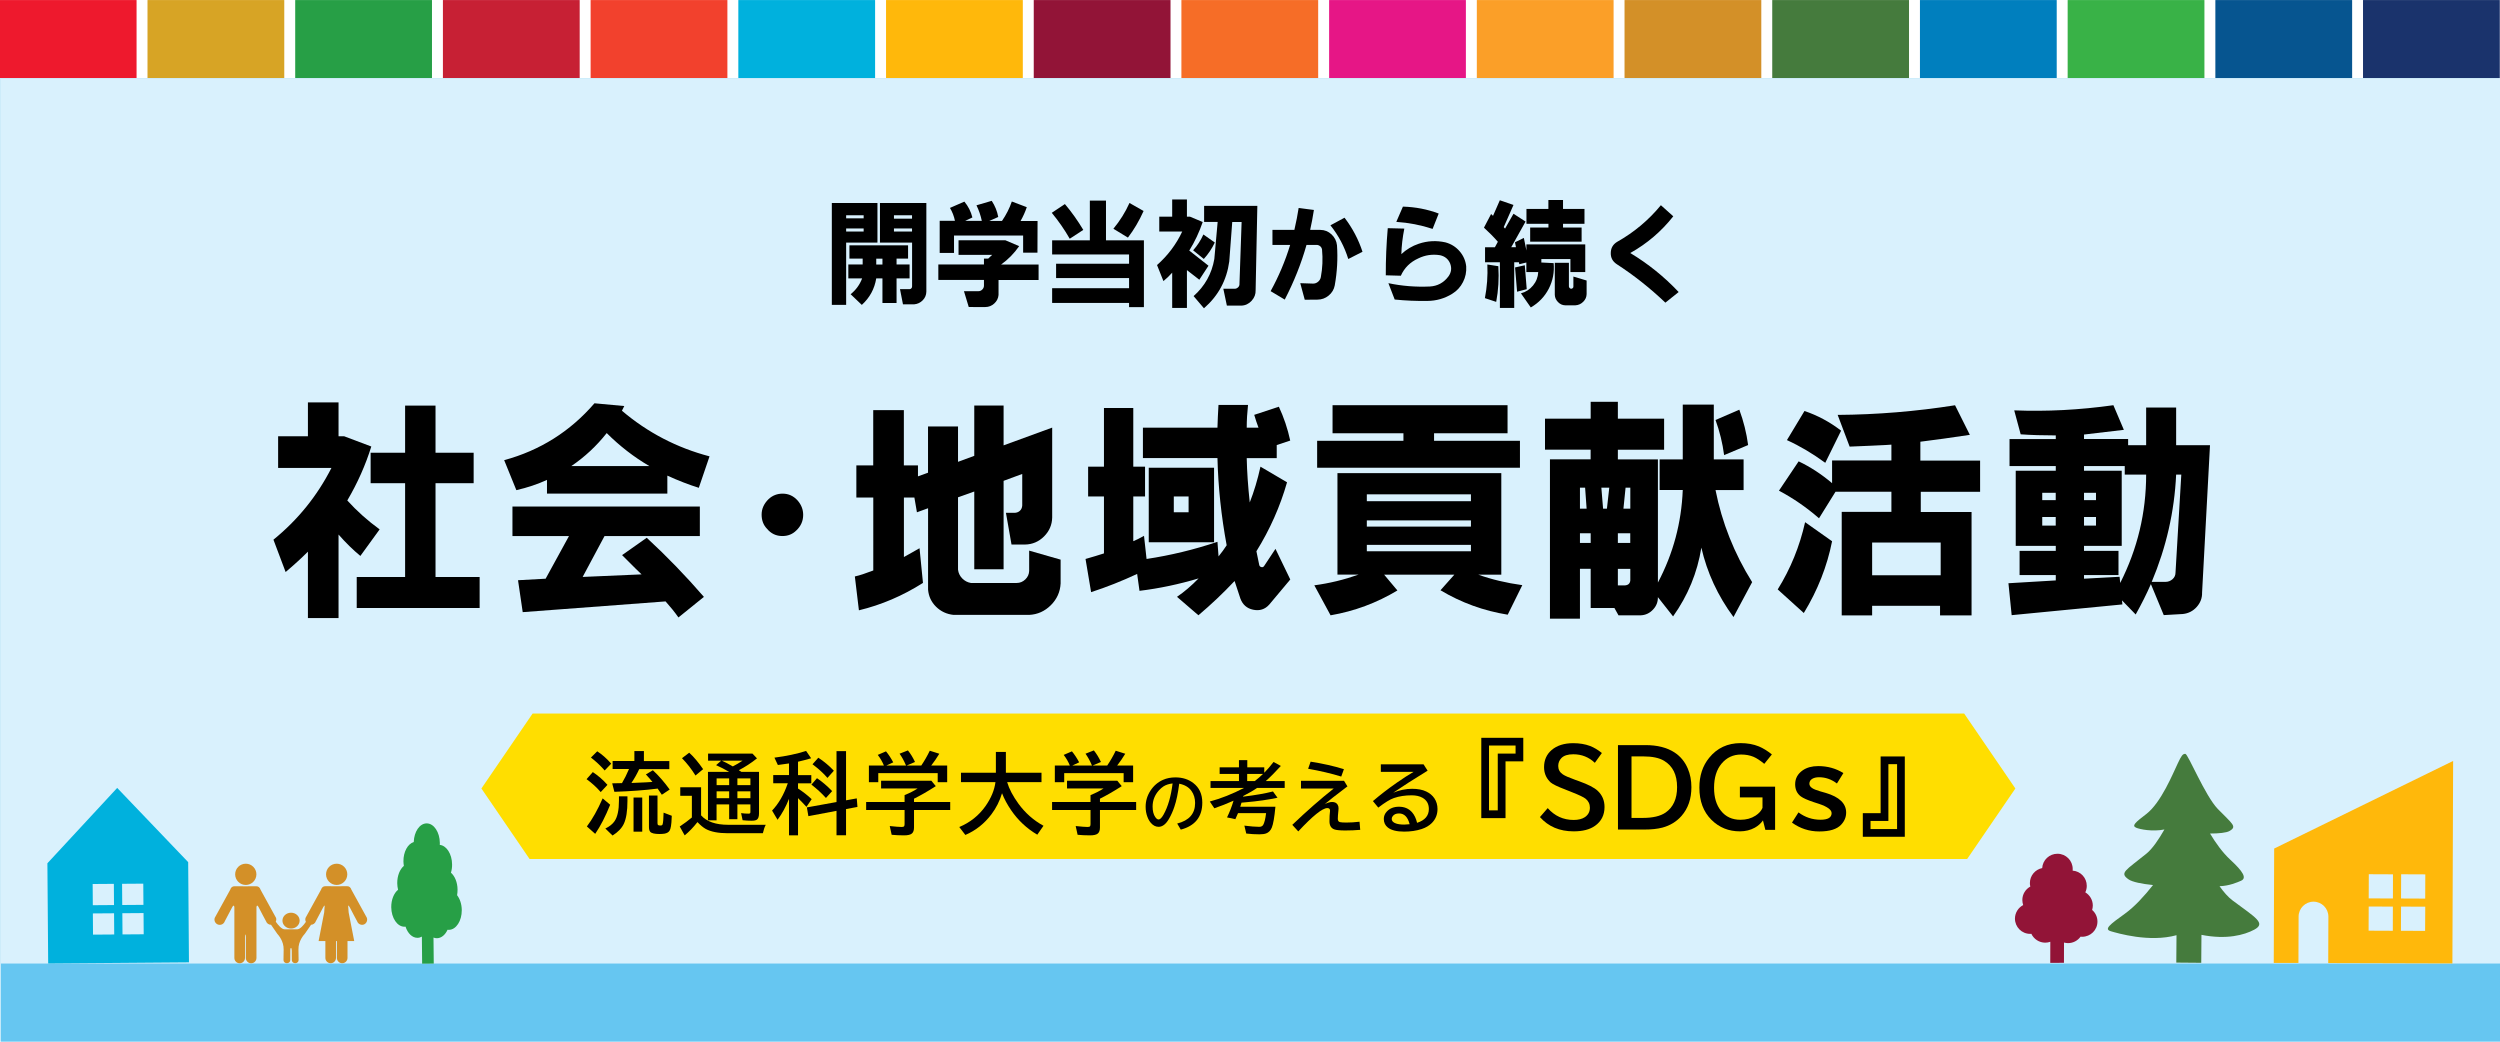 <?xml version="1.0" encoding="utf-8"?>
<!-- Generator: Adobe Illustrator 27.0.1, SVG Export Plug-In . SVG Version: 6.00 Build 0)  -->
<svg version="1.1" xmlns="http://www.w3.org/2000/svg" xmlns:xlink="http://www.w3.org/1999/xlink" x="0px" y="0px"
	 viewBox="0 0 480 200" style="enable-background:new 0 0 480 200;" xml:space="preserve">
<style type="text/css">
	.st0{opacity:0.6;fill:#00A0E8;}
	.st1{fill:#D9F1FD;}
	.st2{opacity:0.8;fill:#D9F1FD;}
	.st3{fill:#279F46;}
	.st4{fill:#EE192D;}
	.st5{fill:#D7A425;}
	.st6{fill:#C72034;}
	.st7{fill:#F2412D;}
	.st8{fill:#00B1DD;}
	.st9{fill:#FFB80B;}
	.st10{fill:#921437;}
	.st11{fill:#F66D27;}
	.st12{fill:#E61686;}
	.st13{fill:#FB9F28;}
	.st14{fill:#D39028;}
	.st15{fill:#457B3D;}
	.st16{fill:#007FBE;}
	.st17{fill:#39B247;}
	.st18{fill:#065590;}
	.st19{fill:#1A336C;}
	.st20{fill:#FFDE00;}
</style>
<g id="レイヤー_2">
	<rect x="0.12" y="15" class="st0" width="480" height="185"/>
	<rect x="0.12" y="15" class="st1" width="480" height="170"/>
</g>
<g id="レイヤー_1">
	<g>
		<rect x="-0.04" y="0.01" class="st4" width="26.26" height="14.97"/>
		<rect x="28.32" y="0.01" class="st5" width="26.26" height="14.97"/>
		<rect x="56.68" y="0.01" class="st3" width="26.26" height="14.97"/>
		<rect x="85.04" y="0.01" class="st6" width="26.26" height="14.97"/>
		<rect x="113.4" y="0.01" class="st7" width="26.26" height="14.97"/>
		<rect x="141.76" y="0.01" class="st8" width="26.26" height="14.97"/>
		<rect x="170.12" y="0.01" class="st9" width="26.26" height="14.97"/>
		<rect x="198.48" y="0.01" class="st10" width="26.26" height="14.97"/>
		<rect x="226.83" y="0.01" class="st11" width="26.26" height="14.97"/>
		<rect x="255.19" y="0.01" class="st12" width="26.26" height="14.97"/>
		<rect x="283.55" y="0.01" class="st13" width="26.26" height="14.97"/>
		<rect x="311.91" y="0.01" class="st14" width="26.26" height="14.97"/>
		<rect x="340.27" y="0.01" class="st15" width="26.26" height="14.97"/>
		<rect x="368.63" y="0.01" class="st16" width="26.26" height="14.97"/>
		<rect x="396.99" y="0.01" class="st17" width="26.26" height="14.97"/>
		<rect x="425.35" y="0.01" class="st18" width="26.26" height="14.97"/>
		<rect x="453.7" y="0.01" class="st19" width="26.26" height="14.97"/>
	</g>
	<path class="st3" d="M81.05,185.03l-0.05-5.2c-0.26,0.15-0.55,0.23-0.85,0.23c-1,0.01-1.88-0.87-2.29-2.15
		c-0.07,0.01-0.13,0.01-0.2,0.02c-1.38,0.01-2.52-1.67-2.54-3.75c-0.01-1.45,0.52-2.71,1.31-3.35c-0.1-0.39-0.15-0.82-0.16-1.26
		c-0.01-1.43,0.5-2.67,1.27-3.32c-0.05-0.28-0.07-0.57-0.08-0.87c-0.02-1.83,0.83-3.36,1.98-3.71c0.06-1.98,1.13-3.57,2.47-3.58
		c1.39-0.01,2.52,1.67,2.54,3.75c0,0.13,0,0.26-0.01,0.38c1.3,0.13,2.34,1.75,2.36,3.74c0.01,0.57-0.07,1.12-0.22,1.6
		c0.75,0.65,1.26,1.86,1.27,3.24c0,0.37-0.03,0.74-0.09,1.08c0.54,0.69,0.89,1.71,0.9,2.85c0.02,2.08-1.09,3.78-2.47,3.8
		c-0.09,0-0.17-0.01-0.26-0.02c-0.44,0.98-1.19,1.62-2.04,1.63c-0.23,0-0.45-0.04-0.66-0.13l0.05,5L81.05,185.03z"/>
	<path class="st10" d="M396.28,184.86l0.01-3.89c0.24,0.07,0.5,0.1,0.77,0.11c0.99,0,1.87-0.49,2.41-1.24
		c0.1,0.01,0.2,0.02,0.3,0.02c1.62,0,2.94-1.3,2.94-2.92c0-0.89-0.39-1.69-1.02-2.23c0.08-0.27,0.12-0.55,0.13-0.84
		c0-1.08-0.58-2.02-1.44-2.54c0.18-0.38,0.28-0.8,0.28-1.24c0.01-1.55-1.19-2.82-2.71-2.93c0.01-0.1,0.01-0.2,0.01-0.3
		c0.01-1.62-1.3-2.94-2.92-2.94c-1.56-0.01-2.85,1.21-2.94,2.75c-1.34,0.27-2.36,1.45-2.36,2.87c0,0.23,0.02,0.46,0.08,0.68
		c-0.91,0.5-1.53,1.46-1.53,2.57c0,0.34,0.06,0.67,0.16,0.98c-0.93,0.49-1.57,1.47-1.58,2.59c0,1.62,1.3,2.94,2.92,2.94
		c0.08,0,0.15,0,0.23-0.01c0.47,1,1.48,1.69,2.65,1.7c0.35,0,0.68-0.06,0.99-0.17l-0.01,4.05L396.28,184.86z"/>
	<path class="st15" d="M422.64,184.86l0.04-5.37c4.79,0.96,8.22,0.04,10.15-1c2.27-1.23,0.32-2.26-4.16-5.59
		c-0.86-0.64-1.71-1.61-2.52-2.75c1.86-0.05,3.42-0.74,4.12-1.04c1.18-0.51,0.4-1.78-2.05-4.04c-1.47-1.36-2.79-3.19-3.89-5.03
		c1.67,0,3.14-0.15,3.72-0.48c1.55-0.88,0.57-1.35-2.24-4.25c-2.42-2.5-5.7-10.54-6.22-10.57c-0.52-0.02-0.77,0.39-1.43,1.77
		c-0.96,2-3.21,7.59-6.07,9.78c-2.1,1.61-2.85,2.24-1.95,2.63c0.71,0.31,3.11,0.8,5.43,0.34c-1.1,1.92-2.3,3.71-3.48,4.66
		c-3.94,3.2-5.25,3.65-3.39,4.93c0.69,0.48,2.54,0.87,4.68,1.08c-1.68,2.13-3.57,4.18-5.33,5.45c-3.04,2.18-4.13,3.03-2.74,3.43
		c1.22,0.35,7.35,2.19,12.58,0.75l-0.04,5.26L422.64,184.86z"/>
	<path class="st9" d="M441.3,184.88l0.03-8.91c0.01-1.58,1.29-2.85,2.87-2.85c1.58,0.01,2.85,1.29,2.85,2.87l-0.03,8.92l23.84,0.07
		l0.14-38.88l-34.36,16.82l-0.08,21.96L441.3,184.88z M459.42,178.71l-4.65-0.02l0.02-4.64l4.64,0.02L459.42,178.71z M459.44,172.51
		l-4.65-0.02l0.02-4.64l4.64,0.02L459.44,172.51z M465.62,178.73l-4.64-0.02l0.02-4.64l4.65,0.01L465.62,178.73z M465.64,172.53
		l-4.64-0.02l0.02-4.65l4.64,0.02L465.64,172.53z"/>
	<path class="st8" d="M36.28,184.77l-0.15-19.24L22.5,151.28L9.1,165.75l0.15,19.24L36.28,184.77z M21.93,179.42l-4.07,0.03
		l-0.03-4.07l4.07-0.03L21.93,179.42z M21.89,173.77l-4.07,0.03l-0.03-4.07l4.07-0.03L21.89,173.77z M27.59,179.38l-4.07,0.03
		l-0.03-4.07l4.07-0.03L27.59,179.38z M27.54,173.73l-4.07,0.03l-0.03-4.07l4.07-0.03L27.54,173.73z"/>
	<g>
		<path class="st14" d="M47.19,169.91c1.12,0,2.04-0.91,2.04-2.04c0-1.12-0.91-2.04-2.04-2.04c-1.12,0-2.04,0.91-2.04,2.04
			C45.15,168.99,46.06,169.91,47.19,169.91z"/>
		<path class="st14" d="M55.88,178.28c0.91,0,1.65-0.68,1.65-1.52c0-0.84-0.74-1.52-1.65-1.52c-0.91,0-1.65,0.68-1.65,1.52
			C54.23,177.6,54.97,178.28,55.88,178.28z"/>
		<path class="st14" d="M64.64,169.91c1.12,0,2.04-0.91,2.04-2.04c0-1.12-0.91-2.04-2.04-2.04c-1.12,0-2.04,0.91-2.04,2.04
			C62.6,168.99,63.51,169.91,64.64,169.91z"/>
		<path class="st14" d="M70.44,176.22l-2.96-5.38c-0.15-0.44-0.41-0.7-0.85-0.69l-1.61,0.01h-0.93l-1.61-0.01
			c-0.44-0.01-0.71,0.25-0.85,0.69l-2.96,5.38c-0.09,0.27-0.06,0.55,0.06,0.78c-0.47,0.68-1.12,1.43-1.68,1.43h-2.39
			c-0.57,0-1.23-0.78-1.71-1.46c0.1-0.23,0.13-0.49,0.05-0.74l-2.96-5.38c-0.15-0.44-0.41-0.7-0.85-0.69l-1.61,0.01h-0.93
			l-1.61-0.01c-0.44-0.01-0.71,0.25-0.85,0.69l-2.96,5.38c-0.18,0.53,0.11,1.11,0.64,1.29c0.53,0.18,1.11-0.11,1.29-0.64
			c0,0,1.22-2.28,1.43-2.71c0.2-0.43,0.41-0.33,0.41,0.06c0,0.39,0,5.54,0,5.54v4.16c0,0.56,0.46,1.02,1.02,1.02
			c0.56,0,1.02-0.46,1.02-1.02c0,0,0-3.5,0-4.05c0-0.27,0.04-0.46,0.08-0.49c0.04,0.03,0.08,0.21,0.08,0.49v4.05
			c0,0.56,0.46,1.02,1.02,1.02c0.56,0,1.02-0.46,1.02-1.02v-4.16c0,0,0-4.56,0-5.54c0-0.39,0.21-0.5,0.41-0.06s1.43,2.71,1.43,2.71
			c0.14,0.42,0.53,0.68,0.96,0.68l1.19,1.72c0.2,0.23,1.27,1.38,1.23,3.05c-0.04,1.67-0.03,2.01-0.03,2.01c0,0.33,0.29,0.6,0.65,0.6
			c0.36,0,0.65-0.27,0.65-0.6l0.01-1.82c-0.01-0.75,0.28-0.62,0.28,0l0.01,1.82c0,0.33,0.29,0.6,0.65,0.6s0.65-0.27,0.65-0.6
			c0,0,0.01-0.34-0.03-2.01c-0.04-1.67,1.03-2.82,1.23-3.05l1.19-1.72c0.41-0.02,0.78-0.28,0.92-0.69c0,0,1.22-2.28,1.43-2.71
			c0.1-0.21,0.2-0.29,0.27-0.28l-0.1,1.31l-1.07,5.5h1.3v3.23c0,0.56,0.46,1.02,1.02,1.02c0.56,0,1.02-0.46,1.02-1.02
			c0,0,0-2.02,0-3.23h0.17v3.23c0,0.56,0.46,1.02,1.02,1.02c0.56,0,1.02-0.46,1.02-1.02v-3.23h1.29l-1.07-5.5l-0.1-1.31
			c0.08-0.02,0.18,0.06,0.29,0.28c0.2,0.43,1.43,2.71,1.43,2.71c0.18,0.53,0.75,0.82,1.29,0.64
			C70.33,177.33,70.62,176.76,70.44,176.22z"/>
	</g>
	<g>
		<path d="M53.4,83.76h5.72v-6.5h5.88v6.5h1.07l5.22,1.97c-1.1,3.54-2.63,6.99-4.61,10.36c1.84,2.03,3.91,3.88,6.21,5.55l-3.7,5.1
			c-1.4-1.15-2.8-2.52-4.19-4.11v16.04h-5.88v-12.75c-1.23,1.23-2.66,2.54-4.28,3.91l-2.34-6.21c4.69-3.81,8.4-8.4,11.14-13.78H53.4
			V83.76z M71.16,86.93h6.62v-9.05h5.84v9.05h7.32v5.84h-7.32v18.01h8.47v5.96H68.49v-5.96h9.29V92.77h-6.62V86.93z"/>
		<path d="M114.14,77.43l5.72,0.53l-0.45,0.9c4.93,4.19,10.54,7.11,16.82,8.76l-2.06,6.04c-1.92-0.6-3.93-1.38-6.04-2.34v3.45
			h-23.11v-2.63c-1.78,0.82-3.74,1.48-5.88,1.97l-2.34-5.76C103.7,86.48,109.48,82.83,114.14,77.43z M98.39,97.25h35.98v5.67h-18.3
			l-4.2,7.85l11.31-0.49c-0.22-0.19-1.47-1.42-3.74-3.7l4.73-3.33c3.89,3.59,7.55,7.38,10.98,11.35l-4.89,3.95
			c-0.69-0.99-1.51-2.01-2.47-3.08l-27.43,2.06l-0.9-6.13l5.3-0.29l4.48-8.18H98.39V97.25z M124.67,89.48
			c-2.96-1.73-5.69-3.84-8.18-6.33c-1.95,2.47-4.21,4.58-6.79,6.33H124.67z"/>
		<path d="M150.26,94.78c1.15,0,2.12,0.45,2.92,1.36c0.68,0.8,1.03,1.7,1.03,2.71c0,1.18-0.44,2.18-1.32,3
			c-0.71,0.71-1.6,1.07-2.67,1.07c-1.21,0-2.19-0.47-2.96-1.4c-0.69-0.71-1.03-1.62-1.03-2.71c0-1.12,0.45-2.12,1.36-3
			C148.33,95.13,149.22,94.78,150.26,94.78z"/>
		<path d="M164.41,89.36h3.25V78.75h5.88v10.61h2.71v2.1l1.93-0.7v-8.88h5.76v6.79l3.12-1.15v-9.66h5.63v7.65l9.33-3.41v17.27
			c-0.03,1.4-0.55,2.6-1.56,3.62c-1.01,1.01-2.24,1.54-3.66,1.56h-2.59l-1.07-6.09h1.73c0.38-0.03,0.71-0.16,0.97-0.41
			s0.4-0.58,0.43-0.99V91l-3.58,1.32v16.98h-5.63V94.37l-3.12,1.11v13.9c0.08,0.66,0.36,1.22,0.82,1.69
			c0.47,0.47,1.01,0.75,1.65,0.86h8.8c0.63,0,1.18-0.23,1.65-0.68c0.47-0.45,0.71-0.99,0.74-1.62v-3.91l6.04,1.73v4.57
			c-0.08,1.62-0.71,3.01-1.87,4.17c-1.17,1.17-2.56,1.79-4.17,1.87h-14.52c-1.32-0.14-2.43-0.66-3.35-1.56
			c-0.92-0.91-1.43-2-1.54-3.29V97.58l-2.14,0.78l-0.49-2.84h-2.01v11.43c0.11-0.05,1.11-0.62,3-1.69l0.66,6.66
			c-3.89,2.47-7.99,4.22-12.3,5.26l-0.78-6.5c0.88-0.19,2.06-0.58,3.54-1.15V95.52h-3.25V89.36z"/>
		<path d="M211.96,89.6V78.33h5.63V89.6h2.26v5.72h-2.26v8.59c0.49-0.19,1.18-0.54,2.06-1.03l0.49,4.44
			c4.55-0.68,9.09-1.78,13.61-3.29l0.21,2.8c0.58-0.71,1.1-1.43,1.56-2.14c-1.04-5.59-1.63-11.17-1.77-16.74h-14.31v-5.84h14.31
			c0-0.25,0.03-0.96,0.08-2.14c0.05-1.18,0.1-1.92,0.12-2.22h5.67c-0.16,1.48-0.25,2.93-0.25,4.36h2.26
			c-0.08-0.19-0.23-0.6-0.43-1.21c-0.21-0.62-0.34-1.03-0.39-1.25l4.73-1.56c0.96,2.06,1.69,4.22,2.18,6.5l-2.59,0.86v2.51h-5.76
			c0.05,2.58,0.25,5.42,0.58,8.51c0.82-2.08,1.51-4.37,2.06-6.87l5.1,3c-1.32,4.63-3.28,9.05-5.88,13.24l0.54,2.63
			c0.05,0.22,0.19,0.36,0.41,0.41c0.22,0.06,0.4-0.01,0.53-0.21l2.18-3.29l2.84,5.88l-4.03,4.81c-0.82,0.93-1.87,1.26-3.12,0.99
			c-1.18-0.25-1.99-0.96-2.43-2.14l-1.11-3.37c-2.22,2.36-4.54,4.55-6.95,6.58l-4.11-3.54c1.37-0.93,2.76-2.11,4.15-3.54
			c-3.73,1.12-7.51,1.92-11.35,2.39l-0.45-3.25c-2.93,1.37-5.88,2.54-8.84,3.5l-1.07-6.37c1.34-0.38,2.52-0.74,3.54-1.07V95.32
			h-3.04V89.6H211.96z M220.56,89.81h12.54v14.31h-12.54V89.81z M225.37,95.32v3.04h2.84v-3.04H225.37z"/>
		<path d="M256.79,110.33V90.84h31.46v19.49h-4.44c2.6,0.93,5.43,1.6,8.47,2.02l-2.8,5.67c-4.61-0.74-8.91-2.3-12.91-4.69l2.67-3
			h-13.49l2.55,3.04c-3.98,2.39-8.25,3.98-12.83,4.77l-3.12-5.76c2.88-0.38,5.72-1.07,8.51-2.06H256.79z M291.83,89.81h-38.94v-5.18
			h16.57v-1.44h-13.61V77.8h33.6v5.39h-14.11v1.44h16.49V89.81z M262.43,94.91v1.32h19.99v-1.32H262.43z M262.43,99.92v1.19h19.99
			v-1.19H262.43z M262.43,104.61v1.23h19.99v-1.23H262.43z"/>
		<path d="M296.65,80.39h8.76v-3.25h5.22v3.25h8.88v5.96h-8.88v1.85h7.69v23.65c2.93-5.54,4.52-11.46,4.77-17.77h-4.44v-5.88h4.44
			V77.68h5.96v10.53h5.72v5.88h-5.39c1.23,6.25,3.58,12.15,7.03,17.68l-3.58,6.7c-3.02-4.08-5.07-8.53-6.17-13.32
			c-0.77,4.8-2.58,9.2-5.43,13.2l-2.92-3.7c0.03,0.9-0.28,1.7-0.92,2.38c-0.64,0.69-1.42,1.06-2.32,1.11h-4.32l-0.78-1.4h-4.56
			v-7.53h-2.06v9.58h-5.76v-30.6h7.81v-1.85h-8.76V80.39z M303.35,93.63v4.03h1.28l-0.29-4.03H303.35z M303.35,102.39v1.85h2.06
			v-1.85H303.35z M307.46,93.63l0.33,4.03h0.74l0.45-4.03H307.46z M310.63,102.39v1.85h2.38v-1.85H310.63z M310.63,109.22v3.17h1.4
			c0.6-0.05,0.93-0.37,0.99-0.95v-2.22H310.63z M312.11,93.63l-0.41,4.03h1.32v-4.03H312.11z M333.95,78.66
			c0.82,2.22,1.38,4.48,1.69,6.79l-4.61,1.93c-0.3-2.3-0.85-4.55-1.65-6.74L333.95,78.66z"/>
		<path d="M341.32,113.17c2.47-3.97,4.22-8.28,5.26-12.91l5.18,3.66c-0.96,4.83-2.77,9.42-5.43,13.78L341.32,113.17z M351.76,88.41
			h11.39v-3.04c-0.16,0.03-1.49,0.1-3.99,0.21c-2.5,0.11-3.84,0.17-4.03,0.17l-2.3-6.09c7.54-0.05,15.05-0.67,22.54-1.85l2.84,5.68
			c-3.65,0.55-6.81,0.99-9.5,1.32v3.62h11.47v6h-11.39v3.87h9.75v19.86h-6.05v-1.85h-13.04v1.85h-5.84V98.28h9.54v-3.87h-10.73
			l-3.17,5.1c-2.39-2.08-4.95-3.85-7.69-5.3l3.78-5.63c2.25,1.07,4.39,2.47,6.42,4.19V88.41z M346.46,78.91
			c2.52,0.85,4.87,2.11,7.03,3.78l-3.04,6.17c-2.39-1.75-4.84-3.21-7.36-4.36L346.46,78.91z M359.45,104.16v6.29h13.16v-6.29H359.45
			z"/>
		<path d="M386.73,78.79c6.22,0.25,12.57-0.08,19.04-0.99l2.01,4.73c-2.91,0.36-5.46,0.66-7.65,0.9v0.86h8.47v1.19h3.46v-7.24h5.76
			v7.24h6.5l-1.52,28.29c0.03,1.04-0.32,1.96-1.03,2.76c-0.71,0.79-1.6,1.25-2.67,1.36l-3.66,0.21l-2.47-5.96
			c-0.82,1.89-1.8,3.84-2.92,5.84l-2.63-2.71l0.08,0.78l-21.26,2.06l-0.62-6.13l9.09-0.54v-1.03h-6.95v-4.65h6.95v-0.95h-7.69V90.38
			h7.69v-0.9h-8.88V84.3h8.88v-0.7c-2.47,0-4.72-0.07-6.74-0.21L386.73,78.79z M392.11,94.62v1.4h2.59v-1.4H392.11z M392.11,99.27
			v1.65h2.59v-1.65H392.11z M400.13,89.48v0.9h7.24v14.43h-7.24v0.95h6.62v4.65h-6.62v0.7l6.83-0.37l0.12,1.19
			c3.32-6.55,4.98-13.49,4.98-20.81h-4.11v-1.64H400.13z M400.13,94.62v1.4h2.3v-1.4H400.13z M400.13,99.27v1.65h2.3v-1.65H400.13z
			 M417.82,91.12c-0.33,7.07-1.89,13.94-4.69,20.6h2.63c0.52,0,0.97-0.17,1.36-0.51s0.58-0.77,0.58-1.3l1.11-18.79H417.82z"/>
	</g>
	<g>
		<path d="M159.71,38.97h8.76v7.61h-6.01v11.96h-2.75V38.97z M162.46,41.33v0.59h3.36v-0.59H162.46z M162.46,43.87v0.59h3.36v-0.59
			H162.46z M163.09,47.11h11.26v2.54h-2.21v1.13h2.5v2.67h-2.5v4.72h-2.71v-4.72h-1.19c-0.33,2.01-1.25,3.71-2.77,5.09l-2.15-2.05
			c1.01-0.81,1.75-1.82,2.21-3.04h-2.65v-2.67h2.75v-1.13h-2.54V47.11z M168.24,49.66v1.13h1.19v-1.13H168.24z M168.94,38.97h8.92
			v17.02c-0.01,0.64-0.24,1.2-0.69,1.66s-0.99,0.72-1.63,0.78h-2.17l-0.57-2.91h1.85c0.12,0,0.24-0.06,0.35-0.18
			c0.08-0.08,0.12-0.21,0.12-0.37v-8.39h-6.17V38.97z M171.64,41.33v0.66h3.47v-0.66H171.64z M171.64,43.87v0.59h3.47v-0.59H171.64z
			"/>
		<path d="M184.03,46.13h9l2.65,1.13c-0.96,1.38-2.11,2.56-3.47,3.53h7.2v2.97h-7.69v2.87c-0.05,0.64-0.33,1.19-0.82,1.64
			s-1.07,0.68-1.72,0.68H186l-0.92-3.04h2.77c0.29,0,0.54-0.11,0.75-0.32s0.32-0.46,0.32-0.75v-1.09h-8.76v-2.97h8.76v-1.13h0.82
			l0.76-0.72h-6.46V46.13z M180.42,42.4h2.93c-0.18-0.89-0.5-1.72-0.96-2.48l2.77-1.21c0.74,0.89,1.25,1.9,1.54,3.04l-1.39,0.66h3.2
			c-0.22-1.04-0.56-2.04-1.03-2.99l2.93-0.86c0.63,0.96,1.05,1.99,1.25,3.1l-1.72,0.76h2.44c0.81-1.18,1.44-2.42,1.89-3.73
			l2.87,1.09c-0.3,0.9-0.7,1.78-1.19,2.65h3.26l-0.02,6.09h-2.75v-3.3h-13.27v3.34h-2.75V42.4z"/>
		<path d="M204.46,39.18c1.3,1.53,2.47,3.19,3.53,4.96l-2.6,1.7c-1-1.75-2.15-3.41-3.45-4.98L204.46,39.18z M202.01,46.15h7.24
			v-7.63h3.1v7.63h7.28v12.82h-2.85v-0.8h-14.77v-2.83h14.77v-1.95h-14.01v-2.75h14.01v-1.78h-14.77V46.15z M216.86,38.97l2.71,1.54
			c-0.85,1.9-1.85,3.6-3.01,5.11l-2.79-1.7C215.02,42.41,216.06,40.76,216.86,38.97z"/>
		<path d="M222.58,41.6h2.48v-3.3h2.83v3.3h0.59l2.44,1.03c-0.66,1.94-1.52,3.77-2.58,5.48l3.69,2.91l-1.76,2.69l-2.38-1.85v7.26
			h-2.83v-6.77c-0.52,0.59-1.08,1.13-1.68,1.62l-1.23-3.08c2.06-1.82,3.68-3.96,4.84-6.44h-4.41V41.6z M231.05,45.02l2.19,1.54
			c-0.53,1.15-1.24,2.2-2.11,3.16l-2.05-1.66C229.89,47.16,230.55,46.14,231.05,45.02z M231.18,39.53h10.23l-0.33,16.18
			c0.03,0.77-0.23,1.45-0.77,2.04s-1.21,0.91-2,0.93h-2.75l-0.68-3.24h2.19c0.25,0,0.47-0.1,0.68-0.31c0.18-0.19,0.25-0.42,0.23-0.7
			l0.41-11.81h-1.8l-0.57,7.57c-0.49,3.61-2.11,6.61-4.86,9l-1.99-2.34c2.16-1.91,3.49-4.29,3.98-7.12l0.64-7.12h-2.6V39.53z"/>
		<path d="M244.32,44.14h4.2c0.36-1.56,0.63-2.96,0.82-4.2l2.93,0.37c-0.22,1.41-0.46,2.69-0.72,3.83h1.95
			c0.82,0,1.54,0.29,2.15,0.86s0.96,1.27,1.05,2.09c0.18,2.57,0.03,5.14-0.43,7.71c-0.15,0.78-0.54,1.43-1.17,1.95
			s-1.35,0.78-2.17,0.78l-2.42,0.02l-0.86-3.18l2.46,0.08c0.37,0,0.69-0.12,0.97-0.36s0.46-0.54,0.52-0.89
			c0.33-1.74,0.4-3.5,0.23-5.29c-0.04-0.26-0.16-0.47-0.36-0.64c-0.2-0.16-0.43-0.25-0.69-0.25h-1.93
			c-1.01,3.58-2.41,7.08-4.18,10.5l-2.71-1.62c1.54-2.8,2.8-5.76,3.75-8.88h-3.4V44.14z M255.44,43.26l2.71-1.46
			c1.53,2,2.68,4.18,3.45,6.54l-2.73,1.39C258.14,47.37,257,45.21,255.44,43.26z"/>
		<path d="M266.45,43.81l3.18,0.08c-0.34,1.7-0.53,3.33-0.57,4.9c0.97-0.9,2.08-1.57,3.34-1.99c1.67-0.56,3.37-0.65,5.11-0.27
			c1.08,0.29,1.99,0.85,2.72,1.69c0.73,0.84,1.16,1.81,1.28,2.92c0.07,1.07-0.13,2.07-0.61,3.01c-0.47,0.94-1.17,1.7-2.08,2.26
			c-1.44,0.89-3.01,1.35-4.74,1.37c-2.13,0.03-4.23-0.06-6.3-0.27l-1.21-3.14c2.6,0.55,5.25,0.76,7.96,0.64
			c1.46-0.08,2.65-0.72,3.55-1.91c0.57-0.77,0.69-1.6,0.35-2.5c-0.36-0.86-1-1.39-1.95-1.6c-1.46-0.23-2.86-0.03-4.18,0.62
			c-1.54,0.7-2.66,1.8-3.34,3.32l-2.89-0.08C266.06,49.83,266.19,46.81,266.45,43.81z M269.36,39.67c2.41,0.07,4.7,0.51,6.87,1.33
			l-1.17,2.95c-2.24-0.74-4.57-1.19-6.97-1.35L269.36,39.67z"/>
		<path d="M290.59,41.04l2.32,1.5l-2.75,4.92h0.9l-0.18-0.94l1.7-0.84l0.49,2.42v-1.17h11.3v5.31h-2.85v-2.5h-5.58v0.66l2.36,0.12
			c0.16,1.74-0.15,3.37-0.93,4.9c-0.79,1.53-1.94,2.73-3.46,3.61l-1.89-2.71c0.93-0.25,1.7-0.75,2.32-1.5s0.95-1.61,1-2.58h-2.28
			V50.4l-1.35,0.33l-0.08-0.37h-0.9v8.76h-2.75v-8.76h-2.85v-2.89h1.89l0.57-1.05c-0.78-0.9-1.67-1.8-2.67-2.71l1.37-2.62l0.37,0.35
			l1.31-2.99l2.62,0.9l-1.87,4.25l0.25,0.29L290.59,41.04z M287.68,51.11c0.15,2.37,0.01,4.65-0.41,6.85l-2.17-0.72
			c0.41-2.12,0.57-4.27,0.47-6.46L287.68,51.11z M292.76,50.93l0.37,4.59l-1.85,0.49l-0.39-4.66L292.76,50.93z M293.07,40.12h4.22
			V38.4h2.81v1.72h4.12v2.85h-4.12v0.72h3.57v2.71h-9.88v-2.71h3.51v-0.72h-4.22V40.12z M298.52,50.46h2.71v4.53
			c0,0.11,0.05,0.21,0.14,0.31s0.2,0.14,0.31,0.14s0.21-0.05,0.3-0.14s0.13-0.2,0.11-0.31V53.1l2.54,0.76v2.6
			c-0.01,0.57-0.23,1.07-0.66,1.49s-0.92,0.64-1.5,0.67h-1.95c-0.53-0.01-0.99-0.22-1.38-0.62c-0.39-0.4-0.6-0.86-0.62-1.39V50.46z"
			/>
		<path d="M319.75,58.11c-2.94-2.8-6.06-5.27-9.35-7.4c-0.78-0.52-1.16-1.24-1.13-2.15c0.01-0.93,0.42-1.64,1.23-2.13
			c3.25-1.83,6.05-4.18,8.39-7.03l2.38,2.13c-2.27,2.88-5.02,5.24-8.26,7.05c3.43,2.06,6.53,4.56,9.29,7.49L319.75,58.11z"/>
	</g>
	<polygon class="st20" points="377.12,137 102.26,137 92.43,151.39 101.68,164.93 377.69,164.93 386.95,151.39 	"/>
	<g>
		<path d="M115.34,152.08c-0.8-0.92-1.71-1.75-2.72-2.48l1.2-1.36c1.05,0.7,1.98,1.51,2.81,2.45L115.34,152.08z M112.68,158.68
			c1.06-1.4,2.07-3.2,3.03-5.39l1.44,1.22c-0.88,2.21-1.84,4.07-2.87,5.59L112.68,158.68z M116.1,147.93
			c-0.81-0.92-1.69-1.75-2.64-2.48l1.21-1.2c0.94,0.61,1.83,1.4,2.68,2.37L116.1,147.93z M118.84,152.89h1.63v0.89
			c0,1.94-0.23,3.4-0.69,4.38c-0.4,0.86-1.13,1.61-2.17,2.26l-1.38-1.34c0.81-0.4,1.4-0.87,1.77-1.42c0.56-0.82,0.84-2.13,0.84-3.91
			V152.89z M123.63,146.13h4.88v1.54h-5.78c-0.42,0.91-0.92,1.8-1.5,2.66c1.42-0.05,2.35-0.09,2.8-0.12l1.24-0.08
			c-0.31-0.39-0.73-0.87-1.26-1.44l1.34-0.8c1.11,1.02,2.19,2.26,3.23,3.7l-1.51,1c-0.22-0.32-0.49-0.72-0.81-1.19l-0.16,0.03
			c-2.26,0.29-4.98,0.49-8.14,0.6l-0.42-1.63c0.22-0.01,0.84-0.02,1.88-0.04c0.49-0.83,0.94-1.73,1.35-2.71h-3.15v-1.54h4.18v-1.9
			h1.83V146.13z M121.64,153.13h1.67v6.55h-1.67V153.13z M124.61,152.74h1.63v5.32c0,0.19,0.05,0.31,0.15,0.37
			c0.08,0.04,0.23,0.07,0.44,0.07c0.21,0,0.34-0.08,0.39-0.23c0.1-0.29,0.16-1.04,0.19-2.24l1.57,0.6c0,0.18-0.01,0.32-0.02,0.41
			c-0.04,1.31-0.18,2.13-0.42,2.48c-0.19,0.28-0.51,0.46-0.94,0.54c-0.28,0.04-0.61,0.07-0.99,0.07c-0.92,0-1.51-0.14-1.76-0.42
			c-0.17-0.19-0.25-0.5-0.25-0.93V152.74z"/>
		<path d="M134.6,156.54c1.07,1.21,2.81,1.82,5.22,1.82h7.21c-0.22,0.38-0.4,0.92-0.56,1.62h-6.71c-1.84,0-3.27-0.28-4.27-0.83
			c-0.48-0.27-1-0.7-1.58-1.31l-0.03,0.04c-0.79,1.01-1.6,1.84-2.42,2.51l-0.95-1.7c0.87-0.58,1.65-1.16,2.33-1.73v-4.16h-2.23
			v-1.64h4V156.54z M133.53,148.9c-0.74-1.21-1.6-2.32-2.59-3.33l1.39-1.05c0.86,0.78,1.75,1.83,2.67,3.16L133.53,148.9z
			 M142.35,148.2h3.38v7.97c0,0.59-0.13,0.98-0.38,1.18c-0.2,0.16-0.55,0.23-1.05,0.23c-0.58,0-1.15-0.03-1.72-0.1l-0.29-1.36
			c0.5,0.07,0.98,0.1,1.44,0.1c0.17,0,0.27-0.04,0.31-0.11c0.03-0.05,0.04-0.15,0.04-0.3v-1.36h-2.5v2.84H140v-2.84h-2.42v3.06
			h-1.65v-9.31H140c-0.82-0.48-1.66-0.91-2.51-1.29l0.98-0.86h-2.52v-1.36h8.52l0.87,0.92c-1.13,0.9-2.29,1.65-3.48,2.27l0.13,0.09
			l0.13,0.08C142.21,148.11,142.29,148.16,142.35,148.2z M137.59,149.45v1.3H140v-1.3H137.59z M137.59,151.94v1.31H140v-1.31H137.59
			z M140.7,147.15c0.64-0.33,1.26-0.69,1.87-1.1h-3.98c0.57,0.25,1.21,0.58,1.93,1L140.7,147.15z M141.58,149.45v1.3h2.5v-1.3
			H141.58z M144.08,153.25v-1.31h-2.5v1.31H144.08z"/>
		<path d="M151.48,153.4c-0.59,1.5-1.32,2.83-2.19,4l-1.05-1.77c1.26-1.33,2.24-3.02,2.96-5.09c0.02-0.06,0.04-0.11,0.06-0.15h-2.8
			v-1.58h3.03v-2.23c-0.84,0.13-1.55,0.23-2.14,0.3l-0.66-1.41c2.31-0.3,4.34-0.73,6.08-1.29l0.97,1.41
			c-0.72,0.22-1.56,0.43-2.52,0.66v2.57h2.55v1.58h-2.55v1c0.95,0.61,1.82,1.29,2.62,2.04l-1,1.48c-0.5-0.55-1.04-1.11-1.62-1.68
			v7.15h-1.73V153.4z M162.44,153.66l2.06-0.37l0.13,1.64l-2.19,0.41v5.03h-1.83v-4.69l-5.4,1.02l-0.29-1.68l5.69-1.03v-9.77h1.83
			V153.66z M158.58,153.21c-0.83-0.92-1.76-1.77-2.79-2.56l1.07-1.24c0.97,0.65,1.95,1.48,2.91,2.48L158.58,153.21z M158.87,149.36
			c-0.75-0.88-1.7-1.75-2.87-2.62l1.12-1.26c1.12,0.74,2.11,1.57,2.98,2.5L158.87,149.36z"/>
		<path d="M175.49,153.35v0.64h6.95v1.53h-6.95v3.36c0,0.53-0.13,0.91-0.4,1.15c-0.28,0.24-0.78,0.36-1.52,0.36
			c-0.86,0-1.65-0.04-2.37-0.11l-0.37-1.68c1.11,0.12,1.88,0.18,2.32,0.18c0.24,0,0.4-0.06,0.46-0.17c0.04-0.09,0.07-0.22,0.07-0.39
			v-2.7h-7.38v-1.53h7.38v-1.33c1.01-0.41,1.85-0.84,2.51-1.28h-7.02v-1.48h9.65l0.85,1.04
			C178.12,151.94,176.72,152.74,175.49,153.35z M169.71,146.98c-0.29-0.71-0.68-1.39-1.18-2.04l1.58-0.68
			c0.48,0.58,0.95,1.28,1.39,2.11l-1.31,0.61h3.77c-0.03-0.06-0.05-0.12-0.08-0.17c-0.31-0.74-0.7-1.44-1.16-2.1l1.6-0.63
			c0.5,0.62,0.96,1.36,1.36,2.22l-1.59,0.68h2.8c0.59-0.87,1.13-1.81,1.63-2.84l1.83,0.58c-0.48,0.79-0.99,1.54-1.55,2.26h3.06v3.2
			h-1.82v-1.74h-11.41v1.74h-1.8v-3.2H169.71z"/>
		<path d="M193.38,150.19c0.38,1.29,1.11,2.67,2.17,4.13c1.3,1.78,2.9,3.19,4.8,4.23l-1.19,1.71c-2.01-1.18-3.69-2.75-5.03-4.71
			c-0.72-1.06-1.31-2.14-1.74-3.25c-0.44,1.48-1.12,2.83-2.03,4.04c-1.35,1.79-3.02,3.12-5.01,3.97l-1.17-1.52
			c2.08-0.87,3.76-2.21,5.04-4.02c1.07-1.53,1.71-3.06,1.91-4.6h-6.62v-1.8h6.7v-4h1.92v4h6.84v1.8H193.38z"/>
		<path d="M211.19,153.35v0.64h6.95v1.53h-6.95v3.36c0,0.53-0.13,0.91-0.4,1.15c-0.28,0.24-0.78,0.36-1.52,0.36
			c-0.86,0-1.65-0.04-2.37-0.11l-0.37-1.68c1.11,0.12,1.88,0.18,2.32,0.18c0.24,0,0.4-0.06,0.46-0.17c0.04-0.09,0.07-0.22,0.07-0.39
			v-2.7H202v-1.53h7.38v-1.33c1.01-0.41,1.85-0.84,2.51-1.28h-7.02v-1.48h9.65l0.85,1.04C213.82,151.94,212.42,152.74,211.19,153.35
			z M205.41,146.98c-0.29-0.71-0.68-1.39-1.18-2.04l1.58-0.68c0.48,0.58,0.95,1.28,1.39,2.11l-1.31,0.61h3.77
			c-0.03-0.06-0.05-0.12-0.08-0.17c-0.31-0.74-0.7-1.44-1.16-2.1l1.6-0.63c0.5,0.62,0.96,1.36,1.36,2.22l-1.59,0.68h2.8
			c0.59-0.87,1.13-1.81,1.63-2.84l1.83,0.58c-0.48,0.79-0.99,1.54-1.55,2.26h3.06v3.2h-1.82v-1.74h-11.41v1.74h-1.8v-3.2H205.41z"/>
		<path d="M226.02,158.12c2.29-0.58,3.44-1.89,3.44-3.94c0-0.89-0.23-1.66-0.69-2.31c-0.52-0.73-1.3-1.19-2.36-1.4
			c-0.23,1.81-0.54,3.3-0.94,4.45c-0.27,0.81-0.61,1.57-1.02,2.29c-0.59,1.02-1.25,1.54-2,1.54c-0.55,0-1.05-0.25-1.48-0.75
			c-0.28-0.32-0.5-0.71-0.67-1.17c-0.23-0.6-0.34-1.24-0.34-1.93c0-1.11,0.31-2.14,0.92-3.08c0.62-0.96,1.43-1.65,2.42-2.09
			c0.72-0.32,1.52-0.47,2.38-0.47c1.35,0,2.49,0.36,3.43,1.08c1.16,0.89,1.73,2.14,1.73,3.77c0,2.72-1.38,4.45-4.13,5.18
			L226.02,158.12z M225.14,150.42c-0.69,0.08-1.27,0.26-1.74,0.56c-0.3,0.19-0.59,0.45-0.88,0.76c-0.81,0.9-1.22,1.94-1.22,3.12
			c0,0.86,0.17,1.54,0.52,2.03c0.21,0.3,0.42,0.45,0.63,0.45c0.28,0,0.6-0.31,0.95-0.93C224.25,154.9,224.83,152.9,225.14,150.42z"
			/>
		<path d="M242.72,148.38l0.07-0.07c0.58-0.59,1.16-1.26,1.73-2.01l1.4,0.76c-1.02,1.13-1.99,2.1-2.89,2.9h3.63v1.32h-5.3
			c-0.65,0.46-1.54,0.98-2.66,1.55c-0.01,0.04-0.02,0.09-0.03,0.13c2.33-0.28,4.25-0.62,5.74-1l0.87,1.2
			c-1.71,0.38-3.79,0.68-6.24,0.89l-0.67,0.06c-0.09,0.32-0.17,0.58-0.24,0.78h6.75c-0.19,2.02-0.42,3.35-0.69,4
			c-0.24,0.58-0.61,0.95-1.1,1.13c-0.31,0.11-0.74,0.17-1.29,0.17c-0.82,0-1.66-0.05-2.52-0.15l-0.36-1.52
			c1.19,0.15,2.14,0.23,2.84,0.23c0.37,0,0.62-0.12,0.77-0.37c0.23-0.38,0.42-1.13,0.56-2.26h-5.39c-0.14,0.36-0.31,0.74-0.51,1.16
			l-1.6-0.34c0.49-1,0.91-2.07,1.25-3.21c-1.23,0.55-2.46,1.04-3.69,1.46l-0.87-1.3c2.15-0.58,4.35-1.45,6.58-2.61h-6.44v-1.32h5.46
			v-1.37h-3.71v-1.26h3.71v-1.39h1.6v1.39h3.26V148.38z M242.51,148.59h-3.05v1.37h1.46C241.44,149.56,241.97,149.1,242.51,148.59z"
			/>
		<path d="M249.78,149.91h8.27l0.66,1.08l-0.3,0.22c-1.9,1.44-3.25,2.49-4.05,3.17c0.56-0.27,1.03-0.4,1.41-0.4
			c0.49,0,0.84,0.17,1.05,0.51c0.12,0.19,0.18,0.42,0.18,0.69c0,0.08-0.01,0.2-0.02,0.36c-0.08,0.75-0.12,1.31-0.12,1.67
			s0.14,0.58,0.42,0.64c0.22,0.05,0.63,0.08,1.22,0.08c0.78,0,1.62-0.05,2.53-0.16l0.13,1.56c-0.92,0.08-1.87,0.12-2.85,0.12
			c-1.05,0-1.76-0.07-2.13-0.21c-0.62-0.23-0.92-0.75-0.92-1.55c0-0.77,0.03-1.41,0.1-1.91c0-0.04,0.01-0.08,0.01-0.12
			c0-0.34-0.17-0.51-0.52-0.51c-0.94,0-2.8,1.49-5.58,4.48l-1.15-1.26c2.82-2.69,5.47-5.01,7.95-6.97h-6.28V149.91z M257.52,149.1
			c-1.88-0.58-4-1.08-6.36-1.5l0.48-1.36c2.33,0.36,4.46,0.84,6.39,1.44L257.52,149.1z"/>
		<path d="M265.1,146.75h8.22l0.78,1.22c-2.54,1.55-4.74,2.96-6.6,4.23c1.2-0.5,2.41-0.75,3.62-0.75c1.09,0,2,0.17,2.72,0.52
			c0.67,0.32,1.2,0.76,1.57,1.32c0.39,0.59,0.59,1.27,0.59,2.04c0,1.07-0.37,1.97-1.1,2.7c-0.5,0.5-1.15,0.88-1.93,1.14
			c-1.03,0.34-2.16,0.5-3.38,0.5c-1.41,0-2.45-0.26-3.12-0.78c-0.52-0.41-0.78-0.96-0.78-1.66c0-0.53,0.19-1,0.57-1.41
			c0.58-0.62,1.36-0.93,2.34-0.93c1.04,0,1.87,0.35,2.5,1.05c0.45,0.51,0.78,1.19,0.98,2.04c1.5-0.48,2.26-1.36,2.26-2.65
			c0-0.98-0.41-1.7-1.22-2.16c-0.55-0.31-1.24-0.47-2.08-0.47c-1.25,0-2.39,0.17-3.4,0.52c-0.75,0.25-1.75,0.87-3.01,1.84
			l-1.03-1.25c1.36-1.17,2.9-2.36,4.64-3.57c1.2-0.83,2.25-1.51,3.16-2.04h-6.28V146.75z M270.65,158.25
			c-0.35-1.38-1.03-2.07-2.04-2.07c-0.56,0-0.97,0.18-1.22,0.54c-0.12,0.16-0.18,0.33-0.18,0.52c0,0.39,0.27,0.68,0.82,0.87
			c0.4,0.14,0.93,0.21,1.59,0.21C269.91,158.31,270.25,158.29,270.65,158.25z"/>
		<path d="M284.41,141.66h8.06v4.52h-3.41v10.9h-4.65V141.66z M285.89,143.14v12.45h1.68v-10.9h3.42v-1.55H285.89z"/>
		<path d="M297.16,155.16c1.34,1.51,3,2.27,4.98,2.27c0.9,0,1.62-0.18,2.16-0.54c0.64-0.44,0.96-1.04,0.96-1.82
			c0-0.7-0.28-1.28-0.83-1.72c-0.36-0.29-1.24-0.71-2.64-1.26l-0.37-0.15l-0.66-0.26c-0.05-0.02-0.13-0.05-0.24-0.1
			c-1.43-0.54-2.36-0.99-2.78-1.34c-0.07-0.06-0.15-0.14-0.24-0.24c-0.7-0.75-1.04-1.65-1.04-2.71c0-1.36,0.49-2.46,1.46-3.29
			c1.02-0.87,2.4-1.31,4.14-1.31c1.21,0,2.29,0.18,3.24,0.54c0.75,0.29,1.51,0.74,2.26,1.35l-1.35,1.88
			c-1.15-1.09-2.53-1.64-4.13-1.64c-1.05,0-1.81,0.24-2.29,0.73c-0.4,0.42-0.61,0.92-0.61,1.51c0,0.68,0.29,1.22,0.88,1.62
			c0.37,0.26,1.16,0.61,2.36,1.04l0.78,0.28c1.72,0.62,2.9,1.22,3.54,1.82c0.89,0.83,1.33,1.87,1.33,3.12
			c0,1.55-0.61,2.76-1.83,3.62c-1,0.71-2.37,1.06-4.1,1.06c-2.7,0-4.85-0.92-6.47-2.74L297.16,155.16z"/>
		<path d="M310.65,143.06h5.29c2.27,0,4.11,0.47,5.55,1.4c1.15,0.75,2,1.78,2.56,3.09c0.47,1.08,0.7,2.28,0.7,3.59
			c0,2.23-0.63,4.07-1.9,5.52c-0.96,1.09-2.18,1.84-3.67,2.24c-0.96,0.25-2.09,0.37-3.39,0.37h-5.14V143.06z M313.25,145.23v11.81
			h2.18c1.9,0,3.35-0.34,4.35-1.02c1.48-1.02,2.22-2.65,2.22-4.89c0-2.38-0.83-4.06-2.5-5.06c-0.94-0.56-2.25-0.84-3.95-0.84H313.25
			z"/>
		<path d="M338.95,159.34l-0.46-1.82c-0.41,0.58-0.93,1.04-1.57,1.4c-0.87,0.47-1.82,0.7-2.86,0.7c-2.15,0-3.96-0.73-5.45-2.2
			c-1.56-1.54-2.33-3.61-2.33-6.2c0-2.27,0.62-4.18,1.88-5.72c1.52-1.88,3.54-2.82,6.04-2.82c1.3,0,2.47,0.21,3.52,0.64
			c0.79,0.33,1.62,0.84,2.48,1.53l-1.46,1.81c-0.77-0.64-1.46-1.09-2.06-1.35c-0.7-0.29-1.49-0.44-2.39-0.44
			c-1.52,0-2.77,0.58-3.75,1.75c-0.96,1.14-1.44,2.69-1.44,4.64c0,1.84,0.44,3.31,1.33,4.42c0.91,1.15,2.16,1.72,3.74,1.72
			c1.11,0,2.07-0.26,2.89-0.79c0.65-0.42,1.1-0.92,1.34-1.49v-2.02h-4.34v-2.06h6.76v8.3H338.95z"/>
		<path d="M345.31,155.98c1.26,0.94,2.67,1.41,4.23,1.41c1.42,0,2.13-0.42,2.13-1.27c0-0.64-0.81-1.24-2.42-1.78l-1.02-0.33
			c-1.2-0.4-2.02-0.77-2.47-1.1c-0.73-0.55-1.09-1.33-1.09-2.33c0-1.12,0.49-2.01,1.47-2.69c0.78-0.53,1.76-0.8,2.95-0.8
			c1.8,0,3.41,0.45,4.84,1.34l-1.24,2c-1.05-0.8-2.2-1.2-3.43-1.2c-0.51,0-0.92,0.09-1.25,0.27c-0.4,0.22-0.61,0.54-0.61,0.97
			c0,0.33,0.18,0.61,0.53,0.84c0.28,0.2,0.79,0.4,1.53,0.62l1.08,0.31c2.61,0.77,3.92,2.03,3.92,3.77c0,0.87-0.32,1.65-0.96,2.33
			c-0.81,0.87-2.21,1.3-4.2,1.3c-1.94,0-3.69-0.57-5.24-1.7L345.31,155.98z"/>
		<path d="M361.08,145.24h4.64v15.42h-8.06v-4.53h3.42V145.24z M362.57,146.72v10.9h-3.43v1.56h5.1v-12.46H362.57z"/>
	</g>
</g>
</svg>
